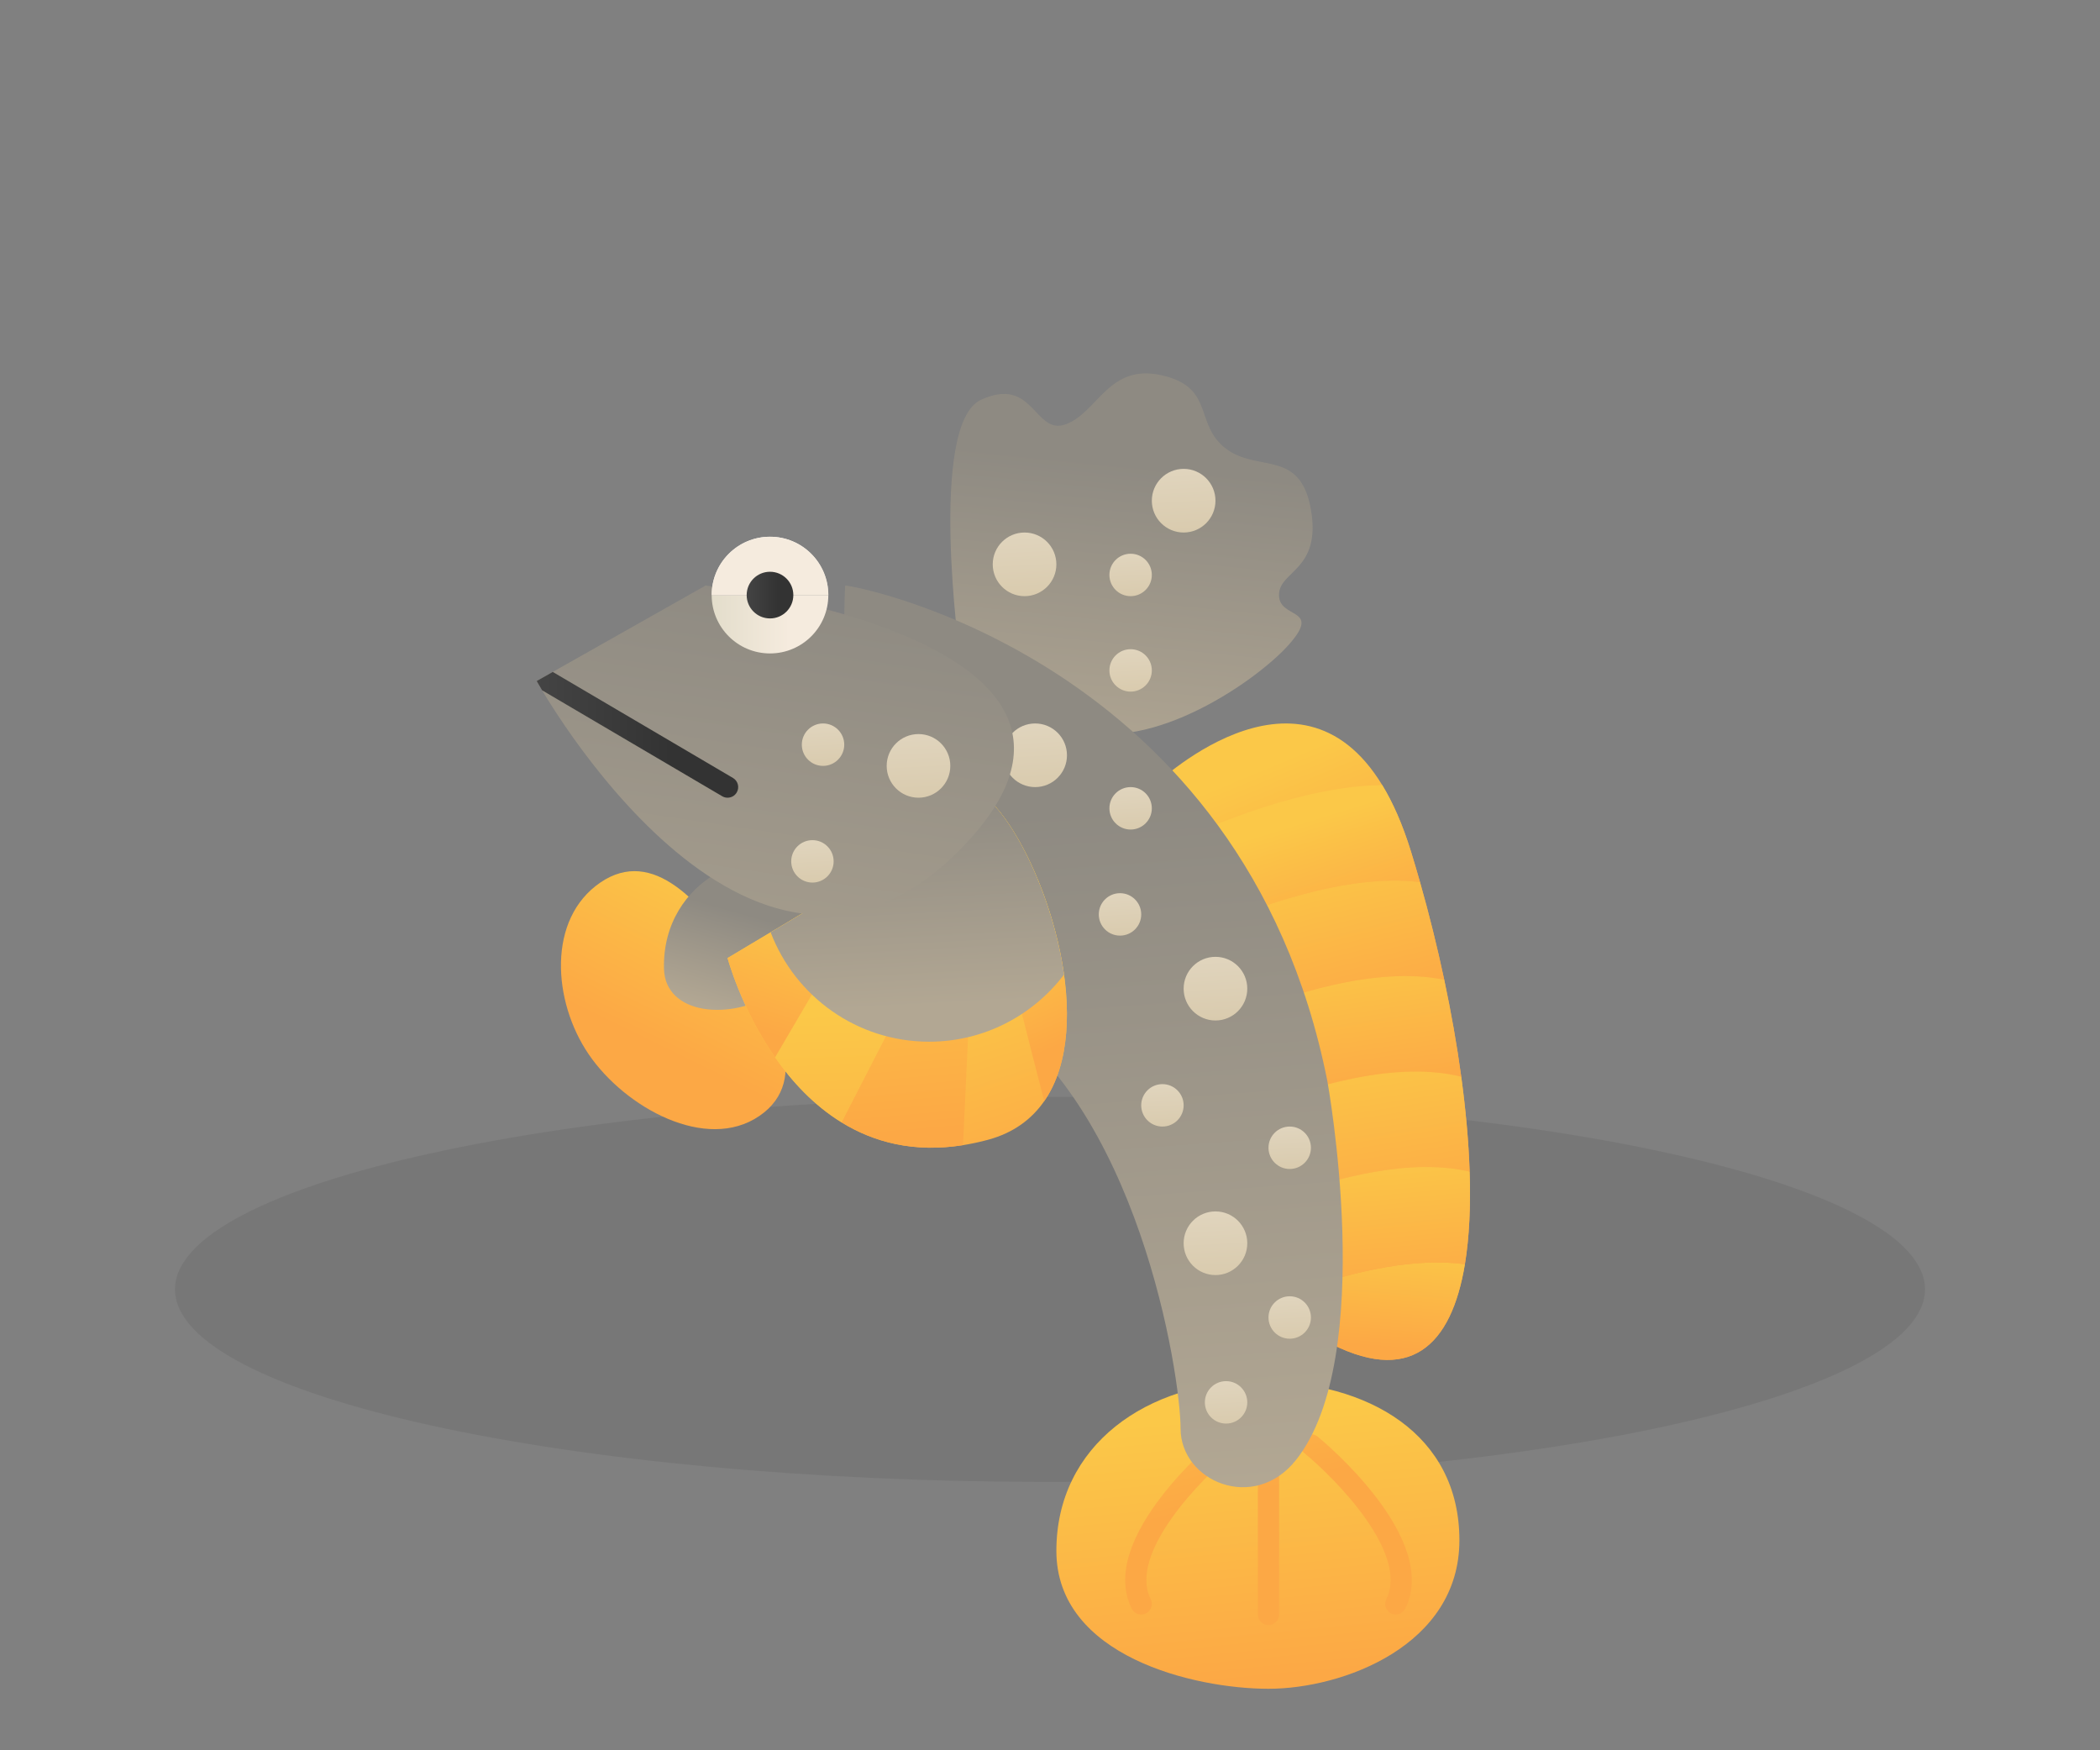 <svg width="180" height="150" viewBox="0 0 180 150" fill="none" xmlns="http://www.w3.org/2000/svg">
<rect x="0" y="0" width="180" height="150" fill="#808080" stroke="none"/>
<path d="M90 127C131.421 127 165 119.613 165 110.5C165 101.387 131.421 94 90 94C48.579 94 15 101.387 15 110.5C15 119.613 48.579 127 90 127Z" fill="black" fill-opacity="0.07"/>
<path d="M63.273 82.001C66.389 86.561 69.651 92.521 65.091 95.637C60.531 98.754 53.587 94.93 50.471 90.371C47.354 85.812 46.895 78.754 51.454 75.637C56.014 72.521 60.156 77.441 63.273 82.001Z" fill="url(#paint0_linear_41_883)"/>
<path d="M67.98 75.01C65.237 71.828 56.711 75.194 56.913 83.029C57.016 87.006 62.68 87.485 66.332 85.096C69.984 82.707 70.722 78.192 67.98 75.01Z" fill="url(#paint1_linear_41_883)"/>
<path d="M82.27 56.218C82.27 56.218 79.534 36.349 84.093 34.258C88.653 32.167 88.653 37.396 91.389 36.349C94.124 35.304 95.037 31.121 99.596 32.166C104.155 33.212 102.332 36.349 105.068 38.44C107.804 40.531 111.452 38.44 112.364 43.668C113.276 48.897 109.628 48.897 109.628 50.989C109.628 53.08 113.277 52.034 110.54 55.171C107.805 58.309 98.684 64.582 92.301 62.491C85.917 60.401 82.27 56.218 82.27 56.218Z" fill="url(#paint2_linear_41_883)"/>
<path d="M107.819 118.365C98.28 118.365 90.546 123.873 90.546 132.911C90.546 141.948 102.365 144.729 108.728 144.729C115.092 144.729 125.092 141.039 125.092 132.002C125.092 122.964 117.359 118.365 107.819 118.365Z" fill="url(#paint3_linear_41_883)"/>
<path d="M125.969 100.41C125.884 97.845 125.634 95.102 125.251 92.279C124.88 89.552 124.384 86.753 123.792 83.968C123.189 81.129 122.487 78.307 121.716 75.596C121.464 74.71 121.205 73.833 120.94 72.974C120.222 70.655 119.391 68.784 118.481 67.288C111.169 55.266 98.728 67.51 98.728 67.51L100.244 72.357L102.601 79.897L104.966 87.46L107.34 95.055L109.724 102.678L112.119 110.339L113.537 114.872C120.836 118.863 124.403 115.334 125.563 108.347C125.946 106.032 126.064 103.337 125.969 100.41Z" fill="url(#paint4_linear_41_883)"/>
<path d="M97.82 138.365C97.486 138.365 97.165 138.182 97.005 137.863C93.988 131.827 104.084 123.469 104.516 123.115C104.904 122.797 105.477 122.855 105.795 123.243C106.113 123.632 106.055 124.205 105.667 124.522C103.043 126.672 96.663 133.113 98.632 137.049C98.856 137.498 98.674 138.044 98.225 138.269C98.095 138.334 97.957 138.365 97.82 138.365Z" fill="url(#paint5_linear_41_883)"/>
<path d="M119.636 138.365C119.5 138.365 119.361 138.334 119.231 138.27C118.782 138.045 118.6 137.499 118.825 137.05C120.795 133.108 114.414 126.672 111.79 124.524C111.401 124.205 111.343 123.633 111.661 123.245C111.98 122.856 112.551 122.8 112.94 123.116C113.372 123.47 123.468 131.828 120.451 137.864C120.291 138.182 119.97 138.365 119.636 138.365Z" fill="url(#paint6_linear_41_883)"/>
<path d="M108.728 139.274C108.225 139.274 107.819 138.868 107.819 138.365V123.82C107.819 123.317 108.225 122.911 108.728 122.911C109.231 122.911 109.637 123.317 109.637 123.82V138.365C109.637 138.868 109.231 139.274 108.728 139.274Z" fill="url(#paint7_linear_41_883)"/>
<path d="M121.715 75.596C121.463 74.71 121.204 73.833 120.939 72.974C120.221 70.655 119.39 68.784 118.48 67.288C111.973 67.337 104.476 70.445 100.244 72.357L102.601 79.897C107.556 77.744 115.417 74.822 121.715 75.596Z" fill="url(#paint8_linear_41_883)"/>
<path d="M123.791 83.968C123.188 81.129 122.486 78.307 121.715 75.596C115.416 74.822 107.557 77.743 102.601 79.897L104.966 87.46C110.259 85.27 117.894 82.749 123.791 83.968Z" fill="url(#paint9_linear_41_883)"/>
<path d="M125.25 92.279C124.879 89.552 124.383 86.753 123.791 83.968C117.894 82.749 110.259 85.271 104.966 87.461L107.34 95.056C112.692 92.965 119.797 90.905 125.25 92.279Z" fill="url(#paint10_linear_41_883)"/>
<path d="M112.118 110.34L113.536 114.873C120.835 118.864 124.402 115.335 125.562 108.348C121.357 107.772 116.427 108.888 112.118 110.34Z" fill="url(#paint11_linear_41_883)"/>
<path d="M125.969 100.41C125.884 97.845 125.634 95.102 125.25 92.279C119.798 90.904 112.693 92.964 107.34 95.055L109.724 102.678C114.792 100.828 121.033 99.247 125.969 100.41Z" fill="url(#paint12_linear_41_883)"/>
<path d="M125.561 108.347C125.946 106.032 126.064 103.337 125.969 100.41C121.033 99.247 114.793 100.827 109.724 102.678L112.119 110.339C116.427 108.888 121.357 107.772 125.561 108.347Z" fill="url(#paint13_linear_41_883)"/>
<path d="M72.444 50.182C73.342 50.182 106.583 56.503 113.769 92.626C113.769 92.626 118.106 116.3 111.074 125.135C107.48 129.651 101.192 126.942 101.192 122.426C101.192 117.91 97.598 94.431 84.123 86.304C70.647 78.176 72.444 50.182 72.444 50.182Z" fill="url(#paint14_linear_41_883)"/>
<path d="M88.728 67.455C90.234 67.455 91.455 66.234 91.455 64.728C91.455 63.222 90.234 62.001 88.728 62.001C87.222 62.001 86.001 63.222 86.001 64.728C86.001 66.234 87.222 67.455 88.728 67.455Z" fill="url(#paint15_linear_41_883)"/>
<path d="M87.819 51.091C89.325 51.091 90.546 49.87 90.546 48.364C90.546 46.858 89.325 45.637 87.819 45.637C86.313 45.637 85.092 46.858 85.092 48.364C85.092 49.87 86.313 51.091 87.819 51.091Z" fill="url(#paint16_linear_41_883)"/>
<path d="M101.456 45.637C102.962 45.637 104.183 44.416 104.183 42.909C104.183 41.403 102.962 40.182 101.456 40.182C99.949 40.182 98.728 41.403 98.728 42.909C98.728 44.416 99.949 45.637 101.456 45.637Z" fill="url(#paint17_linear_41_883)"/>
<path d="M83.795 71.249L83.681 73.695L84.148 72.787C84.025 72.262 83.908 71.75 83.795 71.249Z" fill="white" stroke="black" stroke-width="2" stroke-miterlimit="10"/>
<path d="M85.76 69.647C84.776 68.404 83.792 67.603 82.925 67.455L77.2 72.252L73.091 75.696L62.364 82.106C62.364 82.106 63.518 86.429 66.436 90.616C67.877 92.687 69.751 94.721 72.131 96.186C74.886 97.883 78.319 98.81 82.544 98.139C83.246 98.027 83.967 97.877 84.713 97.673C86.88 97.081 88.436 95.91 89.506 94.367C93.984 87.909 89.877 74.85 85.76 69.647Z" fill="url(#paint18_linear_41_883)"/>
<path d="M72.131 96.188C74.886 97.884 78.319 98.811 82.544 98.14L83.681 73.696L72.131 96.188Z" fill="url(#paint19_linear_41_883)"/>
<path d="M85.76 69.647L84.147 72.787C85.801 79.926 88.162 89.174 89.505 94.368C93.984 87.909 89.877 74.85 85.76 69.647Z" fill="url(#paint20_linear_41_883)"/>
<path d="M82.925 67.455L77.201 72.252L66.436 90.617C67.878 92.688 69.751 94.722 72.131 96.187L85.76 69.648C84.776 68.404 83.792 67.603 82.925 67.455Z" fill="url(#paint21_linear_41_883)"/>
<path d="M73.091 75.696L62.364 82.106C62.364 82.106 63.518 86.429 66.436 90.617L77.201 72.252L73.091 75.696Z" fill="url(#paint22_linear_41_883)"/>
<path d="M66.056 79.901C68.143 85.376 73.429 89.274 79.637 89.274C84.358 89.274 88.542 87.014 91.199 83.529C90.131 75.869 85.862 67.957 82.925 67.455L73.091 75.696L66.056 79.901Z" fill="url(#paint23_linear_41_883)"/>
<path d="M60.477 50.182L46 58.364C46 58.364 64.097 91.092 82.193 72.91C100.29 54.728 60.477 50.182 60.477 50.182Z" fill="url(#paint24_linear_41_883)"/>
<path d="M62.825 66.671L47.379 57.585L46.015 58.356C46.015 58.369 46.017 58.381 46.018 58.394C46.065 58.478 46.215 58.742 46.461 59.155L61.904 68.239C62.049 68.324 62.207 68.364 62.363 68.364C62.675 68.364 62.979 68.204 63.148 67.916C63.402 67.483 63.259 66.926 62.825 66.671Z" fill="url(#paint25_linear_41_883)"/>
<path d="M66 56C68.762 56 71 53.762 71 51H61C61 53.762 63.239 56 66 56Z" fill="url(#paint26_linear_41_883)"/>
<path d="M66 46C63.238 46 61 48.238 61 51C64.905 51 67.095 51 71 51C71 48.238 68.762 46 66 46Z" fill="url(#paint27_linear_41_883)"/>
<path d="M66 46C63.238 46 61 48.238 61 51C64.905 51 67.095 51 71 51C71 48.238 68.762 46 66 46Z" fill="#F5EBDE"/>
<path d="M66 53C67.105 53 68 52.105 68 51C68 49.895 67.105 49 66 49C64.895 49 64 49.895 64 51C64 52.105 64.895 53 66 53Z" fill="url(#paint28_linear_41_883)"/>
<path d="M78.728 68.364C80.234 68.364 81.455 67.143 81.455 65.637C81.455 64.131 80.234 62.91 78.728 62.91C77.222 62.91 76.001 64.131 76.001 65.637C76.001 67.143 77.222 68.364 78.728 68.364Z" fill="url(#paint29_linear_41_883)"/>
<path d="M104.183 87.456C105.689 87.456 106.91 86.234 106.91 84.728C106.91 83.222 105.689 82.001 104.183 82.001C102.676 82.001 101.455 83.222 101.455 84.728C101.455 86.234 102.676 87.456 104.183 87.456Z" fill="url(#paint30_linear_41_883)"/>
<path d="M104.183 109.274C105.689 109.274 106.91 108.053 106.91 106.547C106.91 105.04 105.689 103.819 104.183 103.819C102.676 103.819 101.455 105.04 101.455 106.547C101.455 108.053 102.676 109.274 104.183 109.274Z" fill="url(#paint31_linear_41_883)"/>
<path d="M69.637 75.637C70.641 75.637 71.455 74.823 71.455 73.819C71.455 72.815 70.641 72.001 69.637 72.001C68.633 72.001 67.819 72.815 67.819 73.819C67.819 74.823 68.633 75.637 69.637 75.637Z" fill="url(#paint32_linear_41_883)"/>
<path d="M70.546 65.637C71.55 65.637 72.364 64.823 72.364 63.819C72.364 62.815 71.55 62.001 70.546 62.001C69.542 62.001 68.728 62.815 68.728 63.819C68.728 64.823 69.542 65.637 70.546 65.637Z" fill="url(#paint33_linear_41_883)"/>
<path d="M96.91 71.092C97.914 71.092 98.728 70.278 98.728 69.273C98.728 68.269 97.914 67.455 96.91 67.455C95.906 67.455 95.092 68.269 95.092 69.273C95.092 70.278 95.906 71.092 96.91 71.092Z" fill="url(#paint34_linear_41_883)"/>
<path d="M96.001 80.183C97.005 80.183 97.819 79.369 97.819 78.364C97.819 77.36 97.005 76.546 96.001 76.546C94.996 76.546 94.182 77.36 94.182 78.364C94.182 79.369 94.996 80.183 96.001 80.183Z" fill="url(#paint35_linear_41_883)"/>
<path d="M99.637 96.546C100.641 96.546 101.455 95.733 101.455 94.728C101.455 93.724 100.641 92.91 99.637 92.91C98.633 92.91 97.819 93.724 97.819 94.728C97.819 95.733 98.633 96.546 99.637 96.546Z" fill="url(#paint36_linear_41_883)"/>
<path d="M110.546 100.183C111.551 100.183 112.365 99.369 112.365 98.365C112.365 97.361 111.551 96.546 110.546 96.546C109.542 96.546 108.728 97.361 108.728 98.365C108.728 99.369 109.542 100.183 110.546 100.183Z" fill="url(#paint37_linear_41_883)"/>
<path d="M105.092 122.001C106.096 122.001 106.91 121.187 106.91 120.183C106.91 119.179 106.096 118.365 105.092 118.365C104.088 118.365 103.274 119.179 103.274 120.183C103.274 121.187 104.088 122.001 105.092 122.001Z" fill="url(#paint38_linear_41_883)"/>
<path d="M110.546 114.729C111.551 114.729 112.365 113.915 112.365 112.91C112.365 111.906 111.551 111.092 110.546 111.092C109.542 111.092 108.728 111.906 108.728 112.91C108.728 113.915 109.542 114.729 110.546 114.729Z" fill="url(#paint39_linear_41_883)"/>
<path d="M96.91 59.273C97.914 59.273 98.728 58.459 98.728 57.455C98.728 56.451 97.914 55.637 96.91 55.637C95.906 55.637 95.092 56.451 95.092 57.455C95.092 58.459 95.906 59.273 96.91 59.273Z" fill="url(#paint40_linear_41_883)"/>
<path d="M96.91 51.091C97.914 51.091 98.728 50.277 98.728 49.273C98.728 48.269 97.914 47.455 96.91 47.455C95.906 47.455 95.092 48.269 95.092 49.273C95.092 50.277 95.906 51.091 96.91 51.091Z" fill="url(#paint41_linear_41_883)"/>
<defs>
<linearGradient id="paint0_linear_41_883" x1="63.459" y1="74.785" x2="56.186" y2="89.634" gradientUnits="userSpaceOnUse">
<stop offset="0.042" stop-color="#FBC848"/>
<stop offset="1" stop-color="#FCA845"/>
</linearGradient>
<linearGradient id="paint1_linear_41_883" x1="64.293" y1="77.227" x2="61.566" y2="86.773" gradientUnits="userSpaceOnUse">
<stop offset="0.116" stop-color="#8E8A82"/>
<stop offset="0.984" stop-color="#B2A793"/>
</linearGradient>
<linearGradient id="paint2_linear_41_883" x1="97.77" y1="36.171" x2="94.588" y2="67.308" gradientUnits="userSpaceOnUse">
<stop offset="0.116" stop-color="#8E8A82"/>
<stop offset="0.984" stop-color="#B2A793"/>
</linearGradient>
<linearGradient id="paint3_linear_41_883" x1="106.651" y1="120.178" x2="108.923" y2="143.814" gradientUnits="userSpaceOnUse">
<stop offset="0.042" stop-color="#FBC848"/>
<stop offset="1" stop-color="#FCA845"/>
</linearGradient>
<linearGradient id="paint4_linear_41_883" x1="105.778" y1="66.172" x2="111.385" y2="79.657" gradientUnits="userSpaceOnUse">
<stop offset="0.042" stop-color="#FBC848"/>
<stop offset="1" stop-color="#FCA845"/>
</linearGradient>
<linearGradient id="paint5_linear_41_883" x1="96.627" y1="113.406" x2="101.172" y2="129.77" gradientUnits="userSpaceOnUse">
<stop offset="0.042" stop-color="#FBC848"/>
<stop offset="1" stop-color="#FCA845"/>
</linearGradient>
<linearGradient id="paint6_linear_41_883" x1="110.754" y1="109.482" x2="115.299" y2="125.845" gradientUnits="userSpaceOnUse">
<stop offset="0.042" stop-color="#FBC848"/>
<stop offset="1" stop-color="#FCA845"/>
</linearGradient>
<linearGradient id="paint7_linear_41_883" x1="103.3" y1="111.552" x2="107.846" y2="127.916" gradientUnits="userSpaceOnUse">
<stop offset="0.042" stop-color="#FBC848"/>
<stop offset="1" stop-color="#FCA845"/>
</linearGradient>
<linearGradient id="paint8_linear_41_883" x1="109.909" y1="70.463" x2="113.242" y2="81.221" gradientUnits="userSpaceOnUse">
<stop offset="0.042" stop-color="#FBC848"/>
<stop offset="1" stop-color="#FCA845"/>
</linearGradient>
<linearGradient id="paint9_linear_41_883" x1="111.036" y1="73.054" x2="114.672" y2="87.751" gradientUnits="userSpaceOnUse">
<stop offset="0.042" stop-color="#FBC848"/>
<stop offset="1" stop-color="#FCA845"/>
</linearGradient>
<linearGradient id="paint10_linear_41_883" x1="113.814" y1="80.994" x2="115.783" y2="94.479" gradientUnits="userSpaceOnUse">
<stop offset="0.042" stop-color="#FBC848"/>
<stop offset="1" stop-color="#FCA845"/>
</linearGradient>
<linearGradient id="paint11_linear_41_883" x1="119.113" y1="105.906" x2="118.355" y2="115.452" gradientUnits="userSpaceOnUse">
<stop offset="0.042" stop-color="#FBC848"/>
<stop offset="1" stop-color="#FCA845"/>
</linearGradient>
<linearGradient id="paint12_linear_41_883" x1="115.565" y1="89.032" x2="118.141" y2="105.396" gradientUnits="userSpaceOnUse">
<stop offset="0.042" stop-color="#FBC848"/>
<stop offset="1" stop-color="#FCA845"/>
</linearGradient>
<linearGradient id="paint13_linear_41_883" x1="117.532" y1="98.02" x2="118.745" y2="111.656" gradientUnits="userSpaceOnUse">
<stop offset="0.042" stop-color="#FBC848"/>
<stop offset="1" stop-color="#FCA845"/>
</linearGradient>
<linearGradient id="paint14_linear_41_883" x1="92.302" y1="61.348" x2="97.303" y2="129.076" gradientUnits="userSpaceOnUse">
<stop offset="0.116" stop-color="#8E8A82"/>
<stop offset="0.984" stop-color="#B2A793"/>
</linearGradient>
<linearGradient id="paint15_linear_41_883" x1="88.045" y1="51.52" x2="89.068" y2="71.293" gradientUnits="userSpaceOnUse">
<stop stop-color="#EEE7DB"/>
<stop offset="1" stop-color="#D4C4A3"/>
</linearGradient>
<linearGradient id="paint16_linear_41_883" x1="87.136" y1="35.157" x2="88.159" y2="54.929" gradientUnits="userSpaceOnUse">
<stop stop-color="#EEE7DB"/>
<stop offset="1" stop-color="#D4C4A3"/>
</linearGradient>
<linearGradient id="paint17_linear_41_883" x1="100.773" y1="29.702" x2="101.795" y2="49.475" gradientUnits="userSpaceOnUse">
<stop stop-color="#EEE7DB"/>
<stop offset="1" stop-color="#D4C4A3"/>
</linearGradient>
<linearGradient id="paint18_linear_41_883" x1="77.53" y1="84.345" x2="83.742" y2="103.436" gradientUnits="userSpaceOnUse">
<stop offset="0.042" stop-color="#FBC848"/>
<stop offset="1" stop-color="#FCA845"/>
</linearGradient>
<linearGradient id="paint19_linear_41_883" x1="77.129" y1="75.951" x2="78.948" y2="97.012" gradientUnits="userSpaceOnUse">
<stop offset="0.042" stop-color="#FBC848"/>
<stop offset="1" stop-color="#FCA845"/>
</linearGradient>
<linearGradient id="paint20_linear_41_883" x1="86.678" y1="78.992" x2="91.224" y2="89.447" gradientUnits="userSpaceOnUse">
<stop offset="0.042" stop-color="#FBC848"/>
<stop offset="1" stop-color="#FCA845"/>
</linearGradient>
<linearGradient id="paint21_linear_41_883" x1="76.248" y1="85.764" x2="76.854" y2="108.492" gradientUnits="userSpaceOnUse">
<stop offset="0.042" stop-color="#FBC848"/>
<stop offset="1" stop-color="#FCA845"/>
</linearGradient>
<linearGradient id="paint22_linear_41_883" x1="69.68" y1="77.494" x2="66.044" y2="88.706" gradientUnits="userSpaceOnUse">
<stop offset="0.042" stop-color="#FBC848"/>
<stop offset="1" stop-color="#FCA845"/>
</linearGradient>
<linearGradient id="paint23_linear_41_883" x1="77.751" y1="65.242" x2="78.888" y2="86.606" gradientUnits="userSpaceOnUse">
<stop offset="0.116" stop-color="#8E8A82"/>
<stop offset="0.984" stop-color="#B2A793"/>
</linearGradient>
<linearGradient id="paint24_linear_41_883" x1="69.25" y1="42.764" x2="60.613" y2="100.72" gradientUnits="userSpaceOnUse">
<stop offset="0.116" stop-color="#8E8A82"/>
<stop offset="0.984" stop-color="#B2A793"/>
</linearGradient>
<linearGradient id="paint25_linear_41_883" x1="46.015" y1="62.975" x2="63.274" y2="62.975" gradientUnits="userSpaceOnUse">
<stop stop-color="#444444"/>
<stop offset="0.667" stop-color="#333333"/>
</linearGradient>
<linearGradient id="paint26_linear_41_883" x1="61" y1="53.5" x2="71" y2="53.5" gradientUnits="userSpaceOnUse">
<stop stop-color="#E3DDCB"/>
<stop offset="0.667" stop-color="#F5EBDE"/>
</linearGradient>
<linearGradient id="paint27_linear_41_883" x1="65.741" y1="44.653" x2="66.296" y2="58.126" gradientUnits="userSpaceOnUse">
<stop offset="0.116" stop-color="white"/>
<stop offset="0.984" stop-color="#B2A793"/>
</linearGradient>
<linearGradient id="paint28_linear_41_883" x1="64" y1="51" x2="68" y2="51" gradientUnits="userSpaceOnUse">
<stop stop-color="#444444"/>
<stop offset="0.667" stop-color="#333333"/>
</linearGradient>
<linearGradient id="paint29_linear_41_883" x1="78.045" y1="52.429" x2="79.068" y2="72.203" gradientUnits="userSpaceOnUse">
<stop stop-color="#EEE7DB"/>
<stop offset="1" stop-color="#D4C4A3"/>
</linearGradient>
<linearGradient id="paint30_linear_41_883" x1="103.5" y1="71.521" x2="104.522" y2="91.294" gradientUnits="userSpaceOnUse">
<stop stop-color="#EEE7DB"/>
<stop offset="1" stop-color="#D4C4A3"/>
</linearGradient>
<linearGradient id="paint31_linear_41_883" x1="103.5" y1="93.339" x2="104.522" y2="113.112" gradientUnits="userSpaceOnUse">
<stop stop-color="#EEE7DB"/>
<stop offset="1" stop-color="#D4C4A3"/>
</linearGradient>
<linearGradient id="paint32_linear_41_883" x1="69.181" y1="65.014" x2="69.863" y2="78.196" gradientUnits="userSpaceOnUse">
<stop stop-color="#EEE7DB"/>
<stop offset="1" stop-color="#D4C4A3"/>
</linearGradient>
<linearGradient id="paint33_linear_41_883" x1="70.091" y1="55.014" x2="70.772" y2="68.196" gradientUnits="userSpaceOnUse">
<stop stop-color="#EEE7DB"/>
<stop offset="1" stop-color="#D4C4A3"/>
</linearGradient>
<linearGradient id="paint34_linear_41_883" x1="96.455" y1="60.468" x2="97.137" y2="73.65" gradientUnits="userSpaceOnUse">
<stop stop-color="#EEE7DB"/>
<stop offset="1" stop-color="#D4C4A3"/>
</linearGradient>
<linearGradient id="paint35_linear_41_883" x1="95.545" y1="69.559" x2="96.227" y2="82.742" gradientUnits="userSpaceOnUse">
<stop stop-color="#EEE7DB"/>
<stop offset="1" stop-color="#D4C4A3"/>
</linearGradient>
<linearGradient id="paint36_linear_41_883" x1="99.182" y1="85.923" x2="99.864" y2="99.105" gradientUnits="userSpaceOnUse">
<stop stop-color="#EEE7DB"/>
<stop offset="1" stop-color="#D4C4A3"/>
</linearGradient>
<linearGradient id="paint37_linear_41_883" x1="110.091" y1="89.56" x2="110.773" y2="102.742" gradientUnits="userSpaceOnUse">
<stop stop-color="#EEE7DB"/>
<stop offset="1" stop-color="#D4C4A3"/>
</linearGradient>
<linearGradient id="paint38_linear_41_883" x1="104.637" y1="111.378" x2="105.318" y2="124.56" gradientUnits="userSpaceOnUse">
<stop stop-color="#EEE7DB"/>
<stop offset="1" stop-color="#D4C4A3"/>
</linearGradient>
<linearGradient id="paint39_linear_41_883" x1="110.091" y1="104.105" x2="110.773" y2="117.288" gradientUnits="userSpaceOnUse">
<stop stop-color="#EEE7DB"/>
<stop offset="1" stop-color="#D4C4A3"/>
</linearGradient>
<linearGradient id="paint40_linear_41_883" x1="96.455" y1="48.65" x2="97.137" y2="61.832" gradientUnits="userSpaceOnUse">
<stop stop-color="#EEE7DB"/>
<stop offset="1" stop-color="#D4C4A3"/>
</linearGradient>
<linearGradient id="paint41_linear_41_883" x1="96.455" y1="40.468" x2="97.137" y2="53.65" gradientUnits="userSpaceOnUse">
<stop stop-color="#EEE7DB"/>
<stop offset="1" stop-color="#D4C4A3"/>
</linearGradient>
</defs>
</svg>
